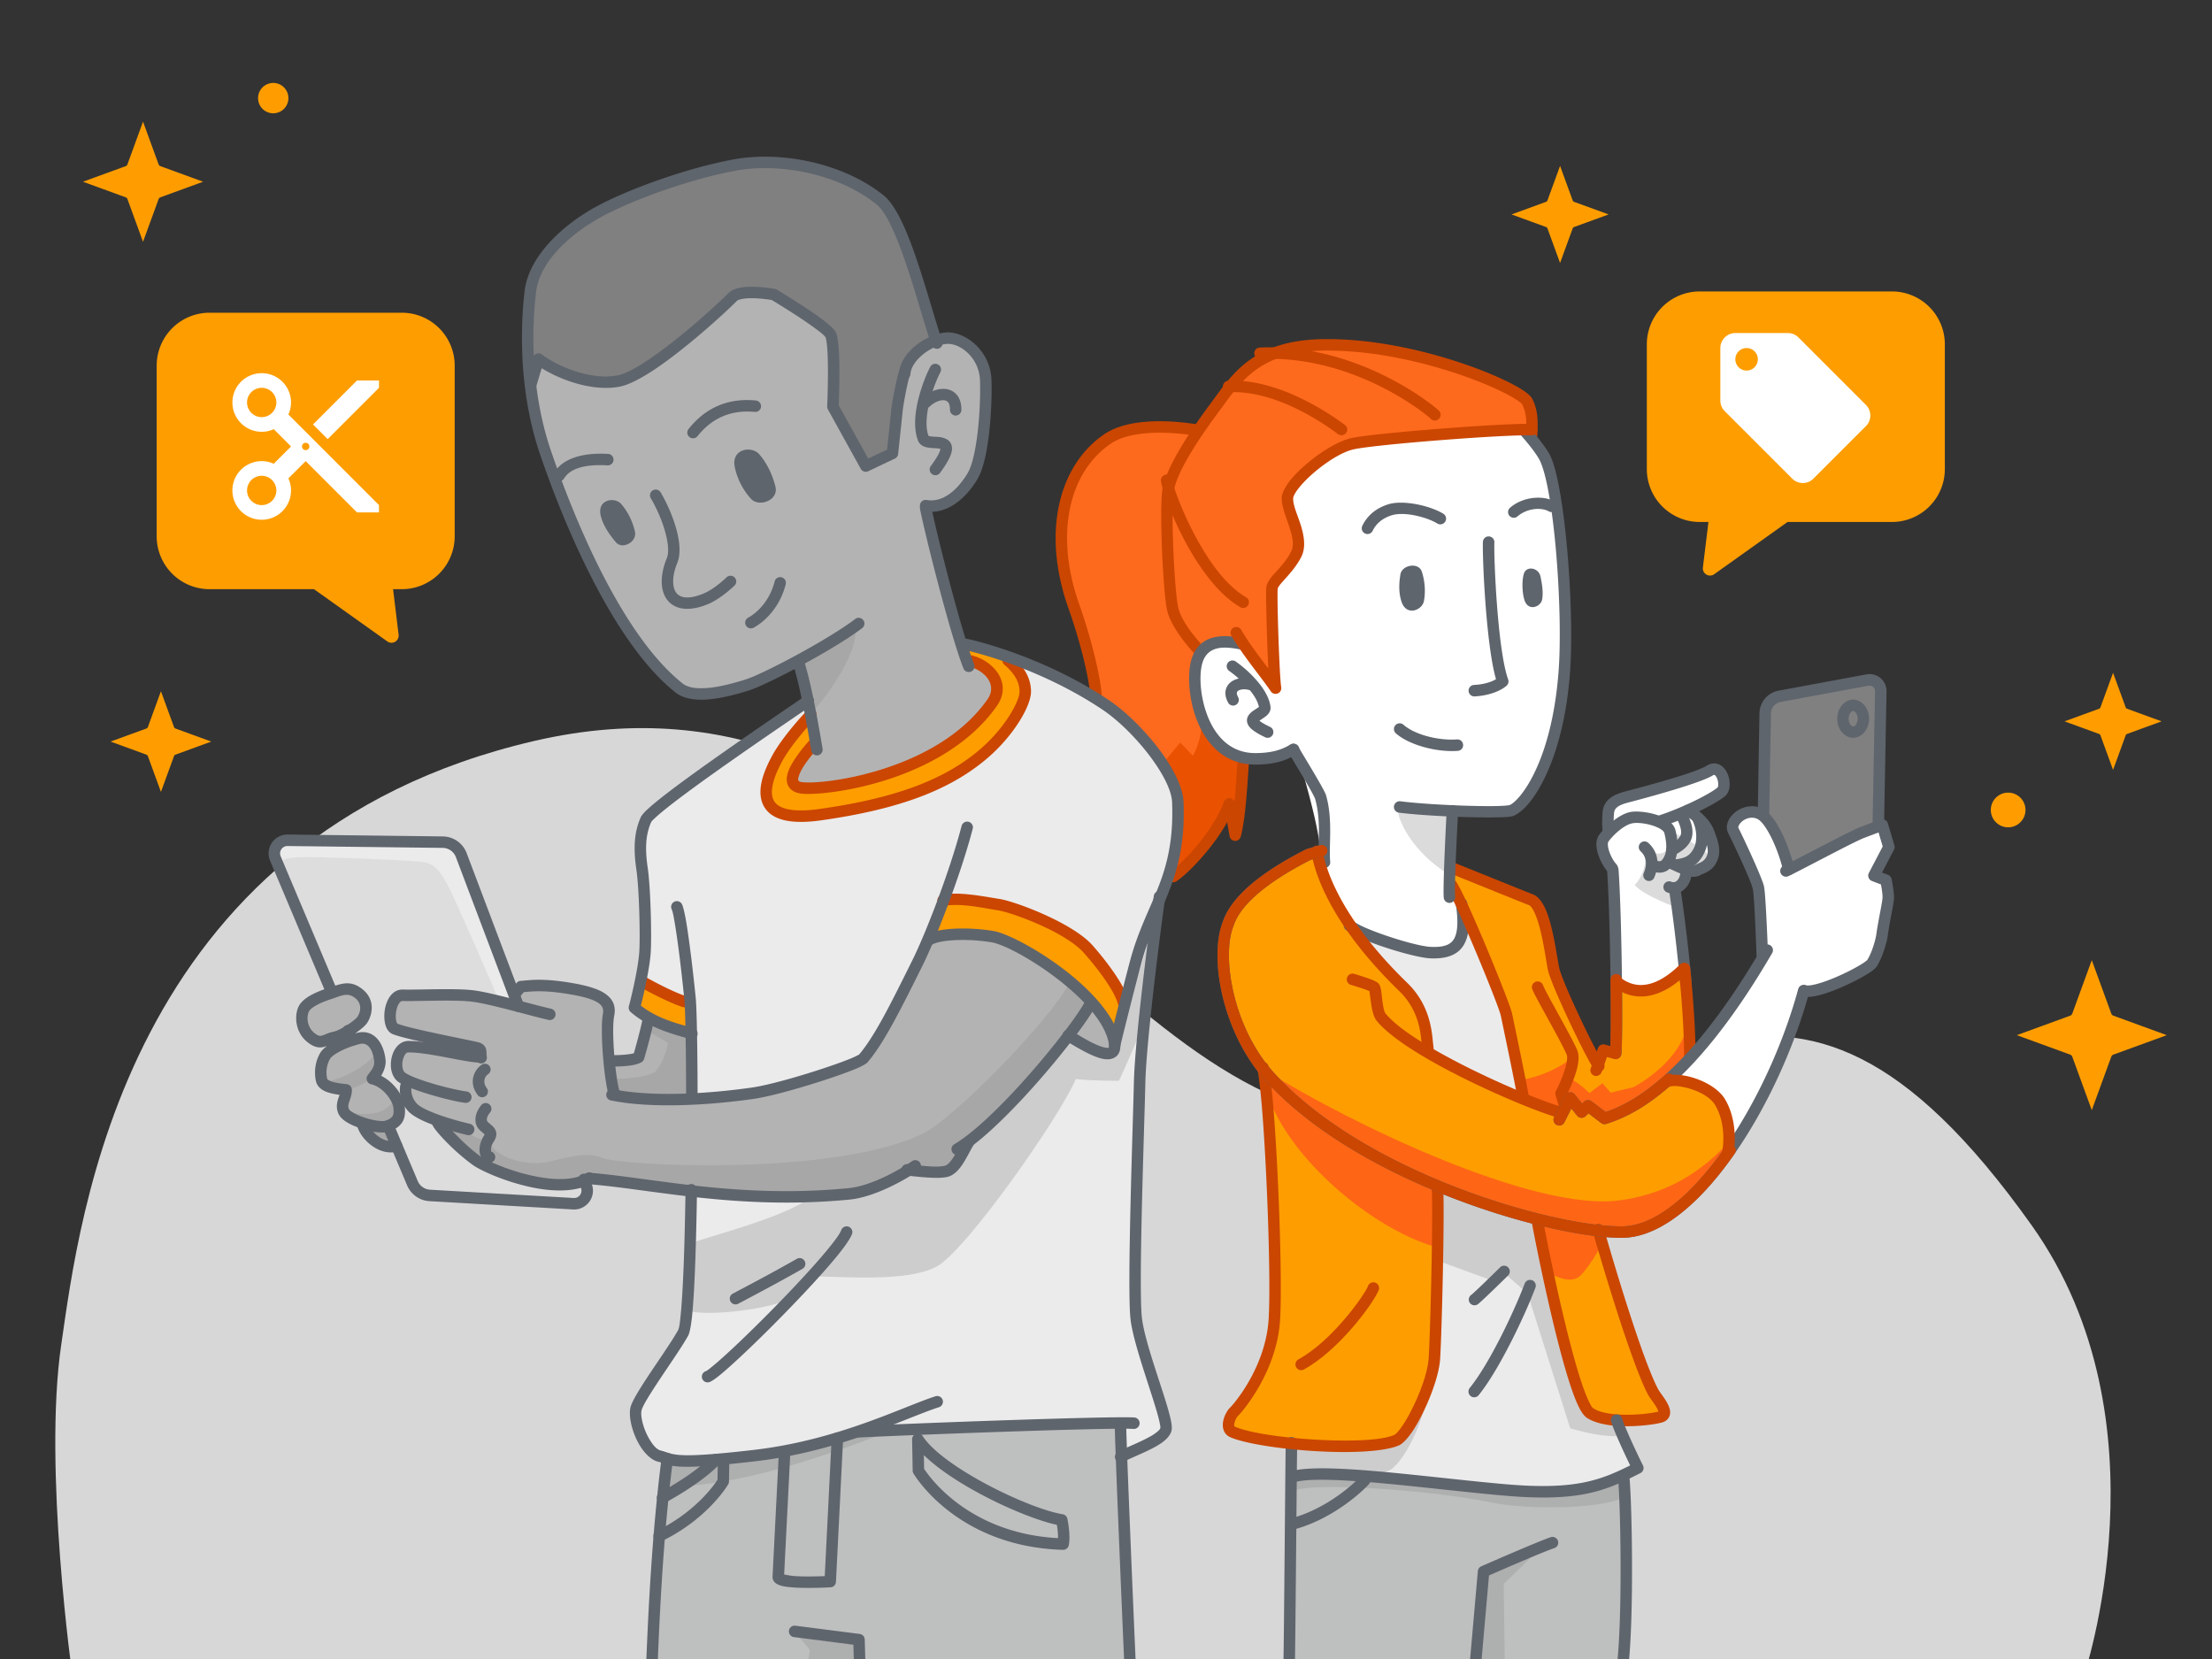 <svg xmlns="http://www.w3.org/2000/svg" width="240" height="180" fill="none"><rect width="100%" height="100%" fill="#333333" stroke="none"/><g clip-path="url(#a)"><path fill="#EBEBEC" fill-opacity=".89" fill-rule="evenodd" d="M6.642 145.909c1.976-13.456 6.693-55.143 51.292-65.509 44.598-10.366 61.254 40.193 91.52 41.243 30.266 1.049 43.257-27.738 71.004 11.336 15.096 21.259 5.586 49.021 5.586 49.021H7.88s-3.213-22.636-1.238-36.091z" clip-rule="evenodd"/><path fill="#FF9D00" fill-rule="evenodd" d="m15.518 13.2 1.692 4.638a.311.311 0 0 0 .187.187l4.64 1.692-4.64 1.693a.317.317 0 0 0-.186.187l-1.693 4.638-1.692-4.638a.32.32 0 0 0-.186-.187L9 19.717l4.64-1.692a.304.304 0 0 0 .186-.187l1.692-4.638zM17.462 75l1.418 3.887a.26.26 0 0 0 .156.156l3.888 1.418-3.888 1.419a.268.268 0 0 0-.156.156l-1.418 3.887-1.418-3.887a.268.268 0 0 0-.156-.156L12 80.46l3.888-1.418a.256.256 0 0 0 .156-.156L17.462 75zM29.646 9a1.646 1.646 0 1 1 .001 3.292 1.646 1.646 0 0 1 0-3.292zm197.311 95.178 2.113 5.789a.354.354 0 0 0 .091.143c.04.042.088.073.14.091l5.792 2.113-5.792 2.111a.391.391 0 0 0-.231.234l-2.113 5.792-2.114-5.792a.367.367 0 0 0-.091-.143.43.43 0 0 0-.139-.091l-5.792-2.111 5.792-2.113a.35.35 0 0 0 .139-.091.334.334 0 0 0 .091-.143l2.114-5.789zM229.266 73l1.368 3.747a.226.226 0 0 0 .059.092.227.227 0 0 0 .091.06l3.748 1.367-3.748 1.366a.255.255 0 0 0-.15.151l-1.368 3.75-1.368-3.75a.242.242 0 0 0-.059-.092.272.272 0 0 0-.09-.059L224 78.266l3.749-1.368a.223.223 0 0 0 .09-.059.216.216 0 0 0 .059-.092L229.266 73zm-60-55 1.368 3.747a.226.226 0 0 0 .059.092.227.227 0 0 0 .091.06l3.748 1.367-3.748 1.366a.255.255 0 0 0-.15.151l-1.368 3.75-1.368-3.75a.242.242 0 0 0-.059-.092.272.272 0 0 0-.09-.059L164 23.266l3.749-1.368a.223.223 0 0 0 .09-.059.216.216 0 0 0 .059-.092L169.266 18zm48.616 68a1.881 1.881 0 1 1 0 3.762 1.881 1.881 0 0 1 0-3.762z" clip-rule="evenodd"/><path fill="#EBEBEC" fill-rule="evenodd" d="M31.017 91.19c.685-.004 16.85.12 17.375.262.524.143 1.343.551 1.61 1.29.269.739 12.85 34.181 13.28 35.217.428 1.037.652 2.72-.433 2.776-1.084.057-15.91-.585-16.99-1.175-1.078-.59-3.32-5.896-3.72-7.237-.398-1.34-11.733-28.15-12.212-29.372-.48-1.22.308-1.755 1.09-1.76z" clip-rule="evenodd"/><path fill="#FE9D00" fill-rule="evenodd" d="M87.981 77.665c.372.133.69 2.983.69 2.983-1.319 1.22-3.378 3.865-2.091 4.528 1.286.662 9.462-.263 13.433-2.641 3.97-2.378 7.971-5.654 8.085-7.665.115-2.01-2.04-3.074-3.06-3.355-.334-.243-.653-1.71-.653-1.71 2.449.58 4.331 1.257 5.132 1.715 1.291 1.62 1.944 1.934 1.678 3.63-.267 1.697-4.109 8.455-12.044 10.777-7.935 2.322-14.157 3.9-15.758.98-1.601-2.921 3.12-7.671 4.588-9.242z" clip-rule="evenodd"/><path fill="#fff" fill-rule="evenodd" d="M180.877 117.395c2.032-2.06 9.462-11.764 10.305-13.976-.176-2.501 0-6.03-.305-7.222-.305-1.191-3.07-5.604-2.75-6.738.319-1.135 1.472-1.602 2.816-.81 1.344.79 2.512 3.5 3.269 5.444 2.084-.801 9.806-4.561 9.806-4.561l.852 2.115-1.239 3.09.739 1.048s.386 1.734.128 3.145c-.257 1.411-.554 4.735-1.646 5.803-1.091 1.067-5.759 2.743-7.255 2.858-.91 3.957-5.379 13.724-7.991 17.398-.185-5.31-1.403-7.592-6.729-7.594zm-5.57-11.24c2.574 2.387 4.854 1.231 7.628-1.166-.267-1.844-1.201-8.777-1.201-8.777l1.372-1.677c1.401.324 2.583-.873 2.85-1.673.267-.801-.167-4.19-2.741-4.762 1.65-.791 3.547-1.64 3.775-2.173.229-.534.343-2.998-1.429-2.335-1.773.662-8.137 2.663-10.072 3.34-1.439.981-1.067 3.25-1.067 3.25-.687 1.067-.296 2.391.457 3.668.219 1.735.323 9.779.428 12.305z" clip-rule="evenodd"/><path fill="#EBEBEC" fill-rule="evenodd" d="M146.436 100.327c4.603 2.377 8.587 3.24 10.245 2.749 1.659-.491 2.164-2.187 2.202-3.96 1.497 3.094 3.93 9.116 4.364 10.545.433 1.43 2.007 8.227 2.197 9.295-3.184-1.464-10.573-5.148-10.573-5.148.038-2.736-1.215-5.286-2.444-6.63-1.23-1.344-5.525-5.298-5.991-6.851zm9.539 28.542c2.729 1.076 9.458 3.02 10.506 3.478.92 3.126 5.052 19.89 5.853 20.881.801.992 3.221 1.03 3.221 1.03l2.079 4.739c-2.573 2.521-8.604 3.34-13.399 2.812-4.794-.53-17.487-2.612-24.331-1.441.263-.868.182-3.766.182-3.766s9.907.406 11.28-.432c1.372-.839 3.922-5.921 4.165-7.818.243-1.896.73-17.348.444-19.483z" clip-rule="evenodd"/><path fill="#BEBFBF" fill-rule="evenodd" d="M72.539 158.268c-.72 3.96-2.184 21.109-1.717 23.835h51.868l-1.056-27.711c-6.888.463-26.652.677-28.053.677-6.434 1.854-15.417 4.259-21.042 3.199z" clip-rule="evenodd"/><path fill="#EBEBEC" fill-rule="evenodd" d="M70.185 88.453c1.468-1.944 17.447-12.26 17.447-12.26l.243 1.668s-5.304 4.584-4.651 8.949c.652 4.365 11.401.931 14.861-.351 3.46-1.282 10.713-4.637 12.162-8.887 1.448-4.251 1.239-3.927-1.472-6.433 4.188 1.489 10.337 4.127 13.583 7.487 3.244 3.36 5.495 6.586 5.457 8.616-.039 2.03-1.459 8.382-2.078 10.088-2.008 11.512-3.31 41.969-2.57 45.602.739 3.633 3.332 10.885 3.446 11.982-.61 1.134-4.9 3.083-4.9 3.083l-.076-3.527-27.879.711c-5.283 2.366-18.817 4.12-21.743 3.123-2.927-.995-3.109-3.879-2.994-5.223.114-1.344 4.884-7.441 5.241-8.994.358-1.554.906-14.773.906-14.773s12.987 1.123 17.238.169c4.252-.953 6.393-2.53 6.393-2.53s3.059.691 3.936.043c.877-.649 1.986-2.463 1.986-2.463s9.78-7.634 13.669-15.631c-1.475-1.621-8.27-9.937-17.869-6.923-3.54 7.762-5.9 12.172-6.995 13.029-1.097.858-9.407 3.734-18.474 4.033-.15-3.431.007-6.977.007-6.977-3.298-.382-5.152-1.321-6.196-2.855.505-2.659 1.254-5.702 1.178-7.723-.076-2.02-.92-10.812.144-13.033z" clip-rule="evenodd"/><path fill="#fff" fill-rule="evenodd" d="M134.678 69.83c1.683 1.887 2.831 3.378 3.532 4.283.009-4.92-.126-8.966-.05-10.672.677-1.096 2.415-2.785 2.682-4.005.266-1.22-1.178-4.766-1.102-5.69.077-.925 4.138-4.831 6.98-5.48 2.842-.648 12.753-2.05 18.461-1.811 1.291 1.172 2.144 2.626 2.487 3.427.343.8 2.748 12.667 2.09 23.763-.494 8.328-4.134 12.985-5.74 14.062-1.606 1.077-6.444.353-6.444.353-.115 1.306-.195 7.894-.195 7.894s3.361 4.625-.032 6.95c-3.393 2.326-9.74-1.753-10.474-2.268-.877-1.916-3.522-6.293-3.636-7.55.16-1.425-.693-4.967-1.454-7.745a118.043 118.043 0 0 0-1.096-3.75c-2.517 1.115-6.071 2.243-8.716-1.303-2.645-3.545-3.127-7.593-1.516-9.757 1.611-2.163 3.396-.87 4.223-.702z" clip-rule="evenodd"/><path fill="#FE9D00" fill-rule="evenodd" d="M134.077 98.585c-1.791 2.492-2.257 8.189 2.866 17.731.527 5.06 1.545 24.413 1.159 27.034-.386 2.621-.953 6.418-4.424 10.095-.848.871-.267 1.604 1.106 2.176 1.372.572 10.312 1.872 16.77.642 1.815-2.46 3.753-6.453 4.021-8.359.266-1.906.368-19.358.368-19.358 6.981 2.861 15.727 5.923 21.542 4.941 5.814-.981 10.286-9.047 10.286-9.047-.115-2.688-.056-7.113-7.14-7.395-1.966 2.001-6.57 4.117-6.57 4.117l-1.296-1.144-1.048.448-1.283-1.32-.828 1.677c-6.251-1.515-11.621-5.089-14.748-7.015-.525-2.512-.82-4.328-1.931-5.857-1.11-1.53-8.764-8.424-9.785-15.385-4.93 1.738-7.747 4.185-9.065 6.019z" clip-rule="evenodd"/><path fill="#FE9D00" fill-rule="evenodd" d="M157.602 94.068s7.693 3.253 8.675 3.901c.981.649 1.963 6.222 2.23 7.299.266 1.077 4.772 10.152 4.772 10.152l.711-1.453 1.286.319.115-7.901c3.189 3.685 6.732-.335 7.585-1.513-.024 3.433.488 8.767.411 9.835-1.381 1.854-5.44 5.659-9.302 6.484-.828-.392-1.743-1.155-1.743-1.155l-.609.496-1.23-1.13-.762 1.372s3.192 10.937 3.687 12.948c.496 2.011 4.938 14.977 5.786 16.535.848 1.559 1.902 2.811 1.135 3.236-.768.424-6.412 1.4-7.842-.172-1.391-2.611-4.966-15.189-5.79-20.976-.825-5.786-1.944-14.359-1.944-16.008 0-1.649-.759-5.335-1.693-7.804-.934-2.468-4.245-9.44-5.689-12.36-.114-.844.211-2.105.211-2.105z" clip-rule="evenodd"/><path fill="#BEBFBF" fill-rule="evenodd" d="M140.116 160.366c-.109 6.663-.364 21.334-.364 21.334l36.062.54c1.155-6.645.96-18.371.446-22.097-4.557 1.988-8.549 2.104-14.82 1.416-8.298-.912-14.92-2.205-21.324-1.193z" clip-rule="evenodd"/><path fill="gray" fill-rule="evenodd" d="M191.217 88.422c.123-2.016.056-9.67.356-10.761.301-1.092 1.288-2.246 2.279-2.36.992-.114 7.17-1.09 8.267-1.356 1.095-.267 2.148.343 2.072 1.563-.076 1.22-.242 14.004-.242 14.004l-9.73 4.602s-1.887-4.182-3.002-5.692z" clip-rule="evenodd"/><path fill="#FE9D00" fill-rule="evenodd" d="m34.068 63.926 7.959 5.67a.778.778 0 0 0 1.222-.726l-.601-4.944h.949a5.74 5.74 0 0 0 5.737-5.736V39.667a5.74 5.74 0 0 0-5.737-5.737h-20.86A5.74 5.74 0 0 0 17 39.667V58.19a5.74 5.74 0 0 0 5.736 5.736h11.332z" clip-rule="evenodd"/><path fill="#fff" d="M31.29 44.972a3.1 3.1 0 0 0 .286-1.304 3.18 3.18 0 1 0-3.181 3.181 3.1 3.1 0 0 0 1.304-.286l1.877 1.877-1.877 1.877a3.1 3.1 0 0 0-1.304-.286 3.18 3.18 0 1 0 0 6.362 3.18 3.18 0 0 0 3.181-3.181 3.1 3.1 0 0 0-.286-1.304l1.877-1.877 5.567 5.567h2.386v-.795l-9.83-9.83zm-2.895.287a1.59 1.59 0 1 1-.001-3.18 1.59 1.59 0 0 1 0 3.18zm0 9.544a1.59 1.59 0 1 1-.001-3.18 1.59 1.59 0 0 1 0 3.18zm4.772-5.965a.394.394 0 0 1-.398-.398c0-.223.175-.398.398-.398.222 0 .398.175.398.398a.394.394 0 0 1-.398.398zm5.567-7.556-4.772 4.772 1.59 1.59 5.568-5.567v-.795h-2.386z"/><path fill="#FE9D00" fill-rule="evenodd" d="m193.945 56.634-7.959 5.67a.777.777 0 0 1-1.223-.727l.602-4.943h-.95a5.739 5.739 0 0 1-5.736-5.737v-13.54a5.739 5.739 0 0 1 5.736-5.736h20.861a5.74 5.74 0 0 1 5.737 5.737v13.54a5.74 5.74 0 0 1-5.737 5.736h-11.331z" clip-rule="evenodd"/><path fill="#fff" d="m202.45 43.93-7.323-7.323a1.618 1.618 0 0 0-1.148-.472h-5.695c-.896 0-1.628.733-1.628 1.628v5.695c0 .448.179.855.48 1.156l7.324 7.323c.292.293.699.472 1.147.472.447 0 .854-.179 1.147-.48l5.696-5.696c.301-.293.48-.7.48-1.147 0-.448-.187-.863-.48-1.156zm-12.946-3.726a1.22 1.22 0 0 1-1.22-1.22 1.22 1.22 0 1 1 1.22 1.22z"/><path fill="#FE9D00" fill-rule="evenodd" d="M102.409 97.582c3.337-.5 10.57 1.447 13.812 3.806 3.242 2.36 5.135 5.825 5.874 7.53-.19.878-1.148 3.832-1.148 3.832-1.959-3.984-8.218-9.551-12.426-10.8-4.208-1.25-7.159-.406-7.874-.125.672-1.277 1.762-4.243 1.762-4.243zm-32.854 8.612s4.606 2.353 5.396 2.439c-.007.925.179 3.51.179 3.51s-4.8-1.145-6.232-2.705c.365-.621.652-2.612.657-3.244z" clip-rule="evenodd"/><path fill="#B3B3B3" fill-rule="evenodd" d="M118.394 108.921c1.103 1.174 2.623 4.378 2.143 5.13-.48.753-3.526-1.174-4.329-1.752.264-.919 1.644-2.554 2.186-3.378z" clip-rule="evenodd"/><path fill="gray" fill-rule="evenodd" d="m58.375 39.088-.883 1.62c-.317-2.684-.318-9.61.71-11.411 1.03-1.802 4.995-6.47 13.114-8.93 8.117-2.46 11.52-3.363 17.123-1.964 5.602 1.398 7.522 3.581 8.149 4.656.626 1.075 4.904 13.973 4.904 13.973-1.834.591-3.3 1.741-3.368 2.759-.067 1.018-1.241 8.19-1.337 9.25-.915 1.033-2.638 1.435-2.638 1.435l-3.801-6.24s.556-6.947-.138-7.795c-.694-.847-5.63-4.25-6.399-4.364-.769-.114-3.302-.694-4.042-.124-.74.57-8.05 8.4-13.07 9.234-5.02.832-7.231-1.3-8.324-2.099z" clip-rule="evenodd"/><path fill="#B3B3B3" fill-rule="evenodd" d="M57.584 42.189c.324-1.588.444-2.574.872-2.972 1.961 1.36 7.085 3.187 8.95 2.108 1.865-1.078 8.79-5.63 12.069-8.968 1.747-.573 3.905-.563 4.36-.335.456.228 6.158 3.813 6.521 4.418.363.605-.358 6.98.126 7.831.484.85 3.218 6.456 3.702 6.314.484-.143 2.684-1.368 2.684-1.368S98 40.931 98.391 39.85c.391-1.082 2.915-2.73 3.927-3.032 1.01-.303 3.926 1.04 4.438 3.233.513 2.193-.053 9.312-.807 10.633-.755 1.32-2.461 4.406-5.473 4.25.561 2.464 4.463 16.852 4.463 16.852 1.104.544 3.233 1.27 3.044 3.015-.189 1.745-6.178 8.513-14.638 9.995-8.46 1.482-8.516.428-4.978-4.096-.34-2.128-1.517-7.45-1.7-8.83-4.087 1.78-8.017 4.028-11.972 3.172-3.954-.855-10.288-13.192-12-16.81-1.712-3.617-4.908-14.003-5.111-16.042zM43.23 108.097c1.035-.571 8.07-.14 8.07-.14l5.137 1.145-.636-1.067.737-.97s8.256-.034 9.023 1.684c.766 1.718-.18 7.075 1.096 9.812 5.697 1.015 16.092 1.077 26.88-3.528 2.341-3.643 6.503-11.767 7.066-12.951 1.388-.69 6.01-.956 7.854-.204 1.844.752 8.266 4.577 9.892 6.693-3.055 5.197-11.134 13.759-13.575 15.423-1.013 1.858-.906 3.75-6.013 2.919-4.482 3.101-6.664 2.902-9.54 2.902-2.876 0-21.634-1.067-25.254-1.979-1.208.932-2.84.801-4.091.67-1.252-.131-9.056-.781-12.346-6.755-.909-.626-4.122-1.482-3.108-4.267-.587-.286-1.46-1.568-1.097-2.606.364-1.038-.252-2.217 6.504-.737-2.653-1.007-6.585-2.118-7.09-2.778-.504-.66-.204-2.883.49-3.266zm-10.012 1.452c.355-.701 3.186-2.256 4.342-2.167 1.156.089 3.001 2.145 1.577 3.583-1.423 1.439-3.192 2.31-4.515 1.899-1.324-.411-1.928-2.281-1.404-3.315zm1.904 5.137c.376-.775 3.339-2.374 4.554-1.919 1.215.456 1.654 2.271 1.46 2.825-.194.554-.623 1.507-.623 1.507s1.335.218 1.987 1.567c.653 1.349.834 2.678.22 3.234-.613.558.18 2.571.18 2.571s-2.897.115-3.58-2.369c-.953-.475-2.555-1.322-2.296-2.454.26-1.131.631-1.447-.435-1.626-1.501-.637-1.876-.929-1.467-3.336z" clip-rule="evenodd"/><path fill="#B3B3B3" fill-rule="evenodd" d="M70.263 110.238c.9.736 4.682 1.999 4.682 1.999l.087 6.891-8.31-.244-.62-3.557s2.613-.066 2.997-.644c.384-.577 1.093-3.575 1.164-4.445z" clip-rule="evenodd"/><path fill="#FE6A1D" fill-rule="evenodd" d="m164.863 46.392 1.136.98s.476-2.606-.33-3.725c-.806-1.12-13.613-7.01-24.587-6.136-5.213.416-6.385 3.457-7.422 4.315-1.036.858-2.622 3.762-3.706 4.91-3.9-.993-6.759-.845-10.043 1.172-3.285 2.018-5.084 7.002-4.937 11.038.147 4.036 3.917 13.65 3.885 16.715 3.301 2.125 8.55 8.347 8.733 9.967.182 1.62-.285 8.14-.809 9.65 2.133-1.347 5.895-6.067 6.633-7.68.441.875.548 2.137.548 2.137l.925-7.558c-3.472-1.085-5.253-5.199-5.253-8.107 0-2.909.548-5.106 5.173-4.169 1.093 1.104 3.373 4.37 3.373 4.37-.167-2.83-.206-10.802-.206-10.802s2.788-2.342 2.927-3.906c.139-1.565-1.393-4.954-1.159-6.067.234-1.111 4.592-4.721 6.896-5.332 2.304-.612 18.223-1.772 18.223-1.772z" clip-rule="evenodd"/><g fill-rule="evenodd" clip-rule="evenodd" opacity=".31"><path fill="#8A8A8A" d="M74.659 142.212c1.984.602 7.734-.038 10.343-1.015 1.478-.834 3.217-2.716 3.217-2.716 3.49.035 10.253.636 13.41-1.062 3.158-1.697 13.303-16.137 15.101-20.348 1.817.224 4.676.188 4.676.188s3.208-6.863 3.208-8.304c0-1.441 1.008-10.077 1.008-10.077s-3.839 12.188-4.523 14.976c-1.734.983-4.081.039-5.135-1.396-2.002 2.139-9.924 10.879-11.068 11.832-.715 1.906-2.076 3.146-6.103 2.616-3.074 2.377-3.79 2.436-6.386 2.698-2.597.263-4.753.471-4.753.471-2.342 1.877-10.42 4.02-12.362 4.693-.34 3.688-.736 6.291-.633 7.444zm-2.433 16.153c.12.715-.171 2.809-.171 2.809s6.372 1.144 23.528-5.536c-.474-.358-1.796-.596-1.796-.596-5.982 2.276-15.405 3.696-21.56 3.323z"/><path fill="#8A8A8A" d="M116.001 106.693c-2.168 4.11-12.393 14.548-15.769 16.247-9.437 4.748-32.936 3.564-34.89 2.689-1.954-.876-5.014.369-6.362.518-2.919.321-5.61-1.019-6.04-2.448-1.65.012-2.44-1.377-4.477-1.8 2.75 6.824 11.735 7.204 15.2 6.219 2.275.006 7.16.972 11.068 1.181 3.909.208 16.349.801 18.41.05 2.06-.75 5.54-2.287 5.54-2.287 1.739.501 4.652.953 6.183-2.633 3.437-2.484 12.61-13.4 13.711-15.306-.684-.858-2.574-2.43-2.574-2.43z"/><path fill="#8A8A8A" d="M66.658 117.061c1.974-.05 3.63-.241 4.46-.799.755-.889 1.124-1.972 1.37-3.115l-2.025-1.18-.096-1.56s3.305 1.687 4.496 1.83c.554 2.025.28 6.841.28 6.841l-8.064-.101-.42-1.916zM86.56 71.849s5.038-2.895 6.181-3.896c.763 2.705-3.942 8.87-4.628 9.157-.43-1.142-1.554-5.261-1.554-5.261zm-51.673 45.463c.762.476 1.632 1.179 2.907.893 1.275-.286 3.688-1.632 3.545-2.585-.143-.954-.286-1.668-.286-1.668-1.448 2.097-4.76 3.53-6.166 3.36zm2.784 3.308s4.042 1.15 5.08-1.446c1.132 2.646-.756 2.108-.785 3.049-.022.697.976 1.777.976 1.777-.593.931-2.805.099-3.486-1.929-1.056-.171-1.613-.467-1.785-1.451zm119.898-32.51-.394 6.758s-3.888-2.22-5.32-6.082c-.665-1.793 1.206-1.374 2.588-1.135 1.382.238 3.126.46 3.126.46zm-1.594 48.668 6.144 2.241 1.127-.856 2.498 2.18 4.624 14.629c2.599.759 4.48.98 5.807.786l-.524-1.535c-1.943-.451-3.25-1.155-3.922-2.114-3.051-8.577-4.002-14.239-4.902-19.832l-10.62-3.443-.232 7.944zm-15.86 19.978s-.053 2.859.28 3.895c3.289.405 9.495-.365 10.675-1.324 1.181-.96 3.247-4.218 4.171-9.472-1.766 3.606-2.63 5.983-3.714 6.459-1.084.477-10 1.154-11.412.442z"/><path fill="#8A8A8A" d="M176.299 160.078c.262 1.496.024 2.258.024 2.258-1.704 1.311-10.226 1.619-14.873.618-4.646-1.001-17.119-2.186-20.884-1.305-.442-.214-.394-1.263-.394-1.263s6.622-.953 11.559-.13c4.937.823 16.108 3.232 24.568-.178zm-15.273 10.499 6.284-2.8-4.158 4.087.131 9.627-3.433.316 1.176-11.23zm-74.676 6.634 1.52 1.781-.346 2.478 5.85.238-.095-3.527-6.929-.97zm94.919-87.019s4.015 1.823 4.396 3.015c.382 1.191-1.62 1.75-2.62 1.322.143.739-1.192 1.93-1.192 1.93l.286 2.097s-3.777-1.34-4.778-2.532c.572-.524 1.495-2.24 1.019-3.8 1.191.423 3.044 1.168 2.889-2.032z"/><path fill="#BEBFBF" d="M30.674 94.633c-.418-1.369-.101-1.521 1.788-1.623 1.889-.101 11.496.32 13.105.472 1.61.152 2.136.989 2.948 2.434.811 1.445 5.557 12.459 5.557 12.459s-1.54-.342-3.314-.393c-1.774-.05-6.206-.811-7.422-.05-1.166 1.166-1.348 2.632-.395 3.395 1.067.686 5.603 2.026 5.603 2.026l-4.425.3s-2.135 1.954.02 3.397c-.277.835-.386 3.404 3.627 4.814.973 1.549 6.644 8.487 15.53 6.309.363 1.718.186 2.352-1.41 2.39-1.596.038-15.617-.427-16.446-1.323-.829-.896-3.036-5.878-3.498-7.088 1.158-.153 2.159-1.067 1.353-2.297-.805-1.229-1.716-2.139-2.745-2.597.458-.762.972-2.049.972-2.049s-.334-3.165-3.612-2.412c-.22-.557 1.006-1.391 1.425-2.306.42-.915.357-1.968-.558-2.54-.915-.572-1.592-.824-2.83-.377-1.368-2.106-4.309-11.065-5.273-12.94z"/></g><path fill="#FE6515" fill-rule="evenodd" d="M137.28 116.331c2.492 2.266 11.791 10.566 18.488 12.323.357 1.395.005 6.637.005 6.637-6.69-1.891-15.704-9.324-18.171-16.367-.209-.704.054.707-.322-2.593zm30.714 21.797c1.966.929 2.883.911 3.598.149.715-.763 1.882-2.514 2.359-3.705-.22-.084-.268-.894-.268-.894l-6.835-1.276s.789 4.481 1.146 5.726zm-2.439-19.02-.274-1.978s2.979-.447 5.535-2.538a21.194 21.194 0 0 0-.327 2.472c1.382.875 1.954 1.543 1.954 1.543l1.418-1.078.893 1.024 2.466-.59s5.192-2.636 5.925-7.057c.346 2.22.489 3.697.489 3.697-2.025 2.776-8.522 6.439-9.332 6.487-.858-.286-1.43-1.144-1.43-1.144l-.953.572-1.304-1.453-.817 1.233-4.243-1.19z" clip-rule="evenodd"/><path fill="#FE6515" fill-rule="evenodd" d="M137.409 116.215c9.158 5.713 29.022 15.28 38.33 14.023 9.307-1.257 13.318-8.085 15.521-11.2-3.371 7.741-10.361 13.538-13.245 14.283-2.883.745-25.283-.946-40.606-17.106z" clip-rule="evenodd"/><path fill="#EA5101" fill-rule="evenodd" d="m126.222 82.756 1.835-2.192 1.358 1.423s.965-1.364 1.036-4.217c1.486 2.659 3.243 4.177 4.53 4.654.018 1.947-.744 7.12-.744 7.12l-.809-1.656s-3.647 6.333-6.53 7.602c.614-4.23 1.192-7.867.793-9.225-.399-1.358-1.469-3.51-1.469-3.51z" clip-rule="evenodd"/><path fill="#CB4601" fill-rule="evenodd" d="M166.801 47.227c.026-1.136.184-2.52-.554-3.953-.089-.171-.282-.399-.601-.645-.54-.418-1.509-.97-2.805-1.565-4.186-1.921-11.863-4.343-19.157-4.272-7.821.077-10.041 3.899-12.415 7.09-2.345 3.154-4.755 6.918-5.145 9.183-.361 2.099.075 11.42.519 13.212.462 1.868 2.467 4.163 3.141 4.823a.622.622 0 0 0 .871-.89c-.594-.582-2.395-2.585-2.803-4.232-.426-1.723-.848-10.683-.5-12.701.369-2.142 2.699-5.67 4.917-8.651 2.189-2.944 4.212-6.517 11.427-6.588 7.092-.07 14.556 2.29 18.626 4.158 1.021.47 1.824.904 2.345 1.261.242.166.418.282.472.388.626 1.213.439 2.392.417 3.353a.623.623 0 0 0 1.245.029zm-32.852 39.75a.623.623 0 0 0-1.163.033c-1.069 3.049-4.415 6.65-5.838 7.571a.622.622 0 1 0 .676 1.046c1.271-.822 3.962-3.614 5.519-6.42.114.62.215 1.215.259 1.5a.623.623 0 0 0 1.218.065c.594-2.238.761-6.551.918-8.338a.623.623 0 1 0-1.24-.11c-.09 1.013-.177 2.858-.349 4.653z" clip-rule="evenodd"/><path fill="#CB4601" fill-rule="evenodd" d="M130.01 46.066c-1.31-.227-3.657-.5-5.917-.285-1.573.149-3.102.54-4.247 1.31-4.894 3.294-6.876 10.537-3.928 18.884 1.536 4.348 2.348 8.286 2.363 9.518a.623.623 0 0 0 1.246-.015c-.015-1.283-.835-5.39-2.434-9.918-2.717-7.692-1.061-14.4 3.448-17.435.988-.664 2.314-.975 3.67-1.104 2.134-.203 4.35.059 5.587.273a.624.624 0 0 0 .212-1.228z" clip-rule="evenodd"/><path fill="#5F656D" fill-rule="evenodd" d="M139.502 156.523c-.047 1.728-.18 21.142-.261 24.383a.623.623 0 0 0 1.246.031c.08-3.241.213-22.651.261-24.379a.623.623 0 0 0-1.246-.035zm6.499-55.65c.555.459 1.857 1.057 3.349 1.596 2.177.787 4.755 1.466 5.847 1.511 1.401.057 2.408-.211 3.082-.803.53-.466.877-1.139 1.018-2.078.121-.813.087-1.848-.1-3.138a.622.622 0 1 0-1.233.18c.165 1.14.208 2.055.1 2.774-.088.592-.273 1.032-.607 1.326-.479.42-1.213.534-2.21.494-1.023-.042-3.433-.701-5.474-1.438-1.32-.477-2.487-.977-2.978-1.383a.623.623 0 0 0-.794.959z" clip-rule="evenodd"/><path fill="#CB4601" fill-rule="evenodd" d="M102.444 98.312c1.65-.383 4.336.228 5.833.458 1.496.23 7.311 2.341 9.33 4.628 2.011 2.278 3.405 4.402 3.673 5.509a.622.622 0 1 0 1.211-.292c-.292-1.208-1.758-3.558-3.95-6.041-2.183-2.474-8.456-4.786-10.074-5.035-1.617-.249-4.523-.855-6.305-.44a.623.623 0 0 0 .282 1.213zm-33.158 8.683c1.186.696 3.659 1.941 4.794 2.269a.62.62 0 0 0 .344-1.192c-1.07-.308-3.394-1.491-4.511-2.146a.62.62 0 0 0-.627 1.069zm18.272-29.888c-.919.934-2.806 3.12-3.72 4.78-.34.615-.968 1.808-1.218 3.02-.19.916-.157 1.84.268 2.591.364.643 1.012 1.184 2.111 1.468.948.244 2.271.297 4.086.041 8.69-1.226 13.927-3.365 17.723-6.475 2.241-1.836 3.801-4.024 4.538-5.625.352-.765.518-1.416.518-1.86 0-1.448-.713-2.699-2.104-3.892a.624.624 0 0 0-.811.946c1.065.913 1.669 1.838 1.669 2.946 0 .445-.27 1.15-.734 1.988-.77 1.387-2.089 3.078-3.866 4.533-3.661 3-8.726 5.023-17.107 6.205-1.6.226-2.766.201-3.6-.014-.684-.176-1.113-.475-1.339-.875-.282-.5-.258-1.117-.132-1.725.221-1.074.788-2.126 1.089-2.671.862-1.566 2.65-3.626 3.517-4.508a.623.623 0 0 0-.888-.873z" clip-rule="evenodd"/><path fill="#5F656D" fill-rule="evenodd" d="M92.806 67.145c-2.967 2.275-10.09 6.015-11.917 6.58-1.077.332-2.836.86-4.43.938-.934.046-1.81-.043-2.395-.507-6.766-5.37-11.949-18.409-14.277-25.22-2.319-6.785-2.052-13.666-1.625-17.242.413-3.453 3.943-6.462 7.15-8.195 3.537-1.912 9.775-4.118 14.547-4.985 4.678-.85 11.025.278 15.247 3.667.704.565 1.359 1.773 2 3.265 1.607 3.742 2.989 9.238 3.967 12a.623.623 0 0 0 1.174-.416c-.985-2.78-2.38-8.309-3.996-12.076-.742-1.726-1.55-3.09-2.365-3.745-4.5-3.612-11.263-4.828-16.25-3.921-4.893.89-11.289 3.154-14.917 5.115-3.542 1.914-7.338 5.33-7.794 9.143-.44 3.69-.71 10.791 1.684 17.793 2.383 6.975 7.752 20.293 14.68 25.793.793.63 1.964.838 3.231.776 1.704-.085 3.586-.637 4.737-.993 1.886-.583 9.244-4.433 12.307-6.78a.624.624 0 0 0-.758-.99z" clip-rule="evenodd"/><path fill="#5F656D" fill-rule="evenodd" d="M98.781 40.594c.05-.648.437-1.258.956-1.776.836-.835 2.03-1.436 2.989-1.503.593-.04 1.254.197 1.846.624a4.276 4.276 0 0 1 1.755 3.311c.059 1.642-.036 4.317-.382 6.62-.22 1.461-.529 2.771-.989 3.521-1.189 1.942-2.764 3.165-4.448 2.85a.624.624 0 0 0-.229 1.224c2.131.399 4.234-.967 5.74-3.423.396-.648.718-1.65.955-2.824.522-2.586.669-6.027.598-8.013-.114-3.184-2.867-5.275-4.933-5.133-1.209.084-2.729.812-3.783 1.865-.741.74-1.246 1.637-1.317 2.563a.623.623 0 0 0 1.242.094z" clip-rule="evenodd"/><path fill="#5F656D" fill-rule="evenodd" d="m58.2 41.865.574-1.913c2.065 1.28 5.553 2.566 8.474 1.997.995-.194 2.382-.927 3.887-1.94 3.345-2.255 7.335-5.88 8.802-7.347.112-.112.298-.165.509-.211a5.133 5.133 0 0 1 1.022-.095c.955-.008 1.947.142 2.27.196.505.304 2.823 1.712 4.435 2.876.687.497 1.25.917 1.397 1.178.043.079.066.215.095.388.063.379.103.89.129 1.465.102 2.326-.044 5.637-.044 5.637a.625.625 0 0 0 .078.33l3.566 6.44c.16.289.515.403.812.262l2.89-1.373a.623.623 0 0 0 .352-.497l.523-4.948c.03-.192.371-2.4.786-3.75a.623.623 0 1 0-1.192-.365c-.454 1.48-.828 3.942-.828 3.942l-.004.028-.487 4.615-2.045.971-3.199-5.777c.029-.722.127-3.52.036-5.57-.05-1.14-.191-2.067-.381-2.407-.189-.337-.867-.938-1.755-1.578-1.854-1.34-4.623-2.996-4.623-2.996a.627.627 0 0 0-.206-.078s-1.833-.334-3.264-.205c-.752.068-1.398.286-1.753.641-1.436 1.436-5.343 4.986-8.618 7.194-1.332.898-2.547 1.579-3.428 1.75-2.95.575-6.537-1.004-8.214-2.262a.624.624 0 0 0-.971.319l-.818 2.725a.624.624 0 0 0 1.193.358zm43.835 6.845a1.871 1.871 0 0 1-.096.332c-.159.371-.46.86-.941 1.514a.623.623 0 1 0 1.002.74c.737-1 1.096-1.69 1.224-2.16.14-.514.051-.868-.112-1.12-.237-.366-.734-.561-1.333-.61-.247-.02-.51-.024-.748-.05a2.203 2.203 0 0 1-.287-.061c-.291-.794-.253-1.799-.082-2.801.28-1.647.943-3.292 1.37-4.112a.623.623 0 0 0-1.105-.576c-.466.893-1.188 2.684-1.493 4.479-.216 1.267-.215 2.535.172 3.524.113.288.324.493.618.623.261.116.615.165.985.188.21.012.427.018.623.044.062.008.146.03.203.046zm34.556 27.997c-.115.079-.392.266-.56.375-.426.277-.705.63-.734.998-.02.257.05.565.368.899.259.272.755.614 1.624 1.023a.623.623 0 0 0 .532-1.126c-.467-.22-.804-.409-1.038-.576a1.483 1.483 0 0 1-.135-.11c.189-.122.527-.343.702-.481.368-.29.545-.642.499-1.023-.1-.817-.562-1.683-1.174-2.467a12.8 12.8 0 0 0-2.619-2.46.623.623 0 0 0-.699 1.031 11.426 11.426 0 0 1 2.336 2.196c.431.551.79 1.143.898 1.72z" clip-rule="evenodd"/><path fill="#5F656D" fill-rule="evenodd" d="M100.838 44.137c.373-.36.813-.606 1.229-.687.214-.041.419-.04.591.035.283.124.413.45.413.957a.62.62 0 1 0 1.239 0c0-1.163-.506-1.809-1.154-2.093-.88-.386-2.2-.049-3.18.897a.62.62 0 0 0 .862.891zm35.023 29.536c-1.051-.296-2.109-.014-2.583.594-.358.458-.485 1.122-.032 1.963a.62.62 0 0 0 1.092-.589c-.118-.218-.173-.394-.123-.539.049-.141.198-.211.363-.26.275-.08.614-.07.948.024a.62.62 0 1 0 .335-1.194zM70.61 54.06c.654 1.098 1.377 2.73 1.704 4.216.196.892.265 1.726.021 2.32-.503 1.232-.65 2.406-.458 3.322.149.708.495 1.277 1.02 1.654.794.57 2.072.72 3.861 0 1.442-.58 2.937-2.037 2.937-2.037a.623.623 0 0 0-.874-.889s-1.282 1.27-2.528 1.771c-1.239.498-2.12.537-2.67.142-.364-.261-.535-.707-.575-1.241-.048-.658.108-1.436.44-2.25.32-.784.302-1.883.043-3.06-.356-1.616-1.14-3.392-1.85-4.586a.623.623 0 0 0-1.071.637zm5.07-6.736c.77-.954 2.623-2.984 6.207-2.631a.623.623 0 1 0 .122-1.24c-4.213-.415-6.392 1.966-7.299 3.088a.623.623 0 0 0 .97.783zm-9.698 1.925c-3.037-.178-5.028.632-5.874 2.056a.624.624 0 0 0 1.072.636c.672-1.132 2.316-1.59 4.73-1.448a.623.623 0 1 0 .072-1.244zm15.778 18.86c.902-.478 2.794-1.942 3.49-4.723a.62.62 0 0 0-1.203-.301c-.576 2.304-2.12 3.533-2.867 3.928a.62.62 0 0 0 .58 1.096zm-2.028-17.374a7.445 7.445 0 0 0 1.758 3.395c.835.926 3.017.176 2.645-1.326-.34-1.369-.972-2.63-1.778-3.54-.814-.918-3.079-.59-2.625 1.47zm72.332 14.552c-.324-.992-.278-1.956-.124-2.95.163-1.053 1.992-1.376 2.336-.292.343 1.085.402 2.226.214 3.189-.189.971-1.897 1.67-2.426.053zm13.34-.174c-.256-.78-.304-2.163-.049-2.912.276-.815 1.583-.629 1.79.36.183.877.317 1.752.169 2.51-.149.765-1.494 1.316-1.91.042zm-13.97 14.439c1.374 1.236 4.369 2.099 6.777 1.913a.624.624 0 0 0-.096-1.242c-2.073.16-4.665-.533-5.847-1.596a.623.623 0 0 0-.834.925zM65.169 55.91c.235 1.067.962 2.11 1.669 2.939.683.8 2.315-.03 2.048-1.191-.267-1.16-.82-2.22-1.501-2.989-.687-.775-2.6-.498-2.216 1.242z" clip-rule="evenodd"/><path fill="#CB4601" fill-rule="evenodd" d="M87.942 80.196c-.785.87-2.122 2.487-2.475 3.69-.168.57-.13 1.076.104 1.46.231.38.674.695 1.467.77 1.354.128 5.196-.197 9.416-1.584 4.223-1.388 8.816-3.84 11.687-7.91 1.855-2.63-.572-5.061-2.785-5.528a.623.623 0 0 0-.257 1.22c1.474.31 3.259 1.839 2.024 3.59-2.712 3.844-7.069 6.133-11.059 7.445-3.993 1.313-7.627 1.648-8.909 1.526-.263-.025-.443-.05-.52-.177-.074-.121-.026-.281.028-.462.308-1.052 1.515-2.443 2.203-3.204a.624.624 0 0 0-.924-.836z" clip-rule="evenodd"/><path fill="#5F656D" fill-rule="evenodd" d="M104.573 70.508c2.506.538 9.075 2.484 15.057 6.497 1.955 1.312 4.255 3.668 5.809 5.987.99 1.478 1.688 2.93 1.732 4.071.19 4.897-.865 7.78-2.095 10.65-.851 1.986-1.782 3.966-2.47 6.553-.658 2.479-1.96 7.623-2.281 9.014a.624.624 0 0 0 1.215.279c.318-1.384 1.615-6.506 2.27-8.973.67-2.52 1.582-4.448 2.411-6.383 1.292-3.013 2.395-6.043 2.195-11.188-.051-1.317-.801-3.013-1.942-4.717-1.644-2.452-4.082-4.94-6.15-6.328-6.153-4.128-12.911-6.126-15.489-6.68a.622.622 0 1 0-.262 1.218z" clip-rule="evenodd"/><path fill="#5F656D" fill-rule="evenodd" d="M117.778 108.558c-1.325 2.646-9.548 12.797-14.252 15.601a.623.623 0 0 0 .638 1.07c4.859-2.896 13.359-13.38 14.728-16.113a.623.623 0 1 0-1.114-.558zm-18.822 17.423c-1.38.957-4.414 2.694-6.923 2.936-11.99 1.159-21.328-1.157-28.15-1.68a.625.625 0 0 0-.095 1.243c6.874.526 16.284 2.845 28.364 1.677 2.72-.262 6.02-2.115 7.515-3.153a.623.623 0 0 0-.711-1.023z" clip-rule="evenodd"/><path fill="#5F656D" fill-rule="evenodd" d="M98.344 127.547c1.146.11 3.48.419 4.531.125.516-.145.995-.56 1.411-1.134.495-.683.923-1.596 1.334-2.295a.624.624 0 0 0-1.075-.631c-.391.667-.795 1.543-1.267 2.194-.229.315-.456.587-.739.666-.945.264-3.045-.066-4.076-.165a.623.623 0 0 0-.119 1.24zm-5.14-13.125c-.065.035-.483.255-.912.43-2.422.99-8.096 2.765-10.656 3.137-4.576.665-10.832 1.078-15.109.186a.622.622 0 1 0-.254 1.219c4.399.918 10.835.511 15.542-.172 2.63-.382 8.46-2.199 10.949-3.217.755-.308 1.235-.596 1.36-.74 1.754-2.042 3.535-5.596 6.007-10.575 1.35-2.72 4.028-9.504 5.412-14.778a.623.623 0 0 0-1.205-.316c-1.361 5.19-3.995 11.864-5.323 14.54-2.397 4.827-4.11 8.291-5.81 10.286z" clip-rule="evenodd"/><path fill="#5F656D" fill-rule="evenodd" d="M67.269 118.59c-.54-1.753-.937-6.812-.629-8.373.216-1.091-.154-1.884-1.103-2.485-.753-.476-1.95-.822-3.58-1.095-3.13-.523-4.413-.293-5.48-.211a.625.625 0 0 0-.428.219l-.685.808a.623.623 0 0 0 .95.805l.519-.612c.965-.087 2.21-.233 4.919.22 1.414.237 2.464.505 3.118.919.457.29.652.665.548 1.191-.33 1.673.082 7.1.66 8.98a.623.623 0 0 0 1.19-.366z" clip-rule="evenodd"/><path fill="#5F656D" fill-rule="evenodd" d="M51.542 114.283c.005.128.017.347.038.515a.624.624 0 1 0 1.235-.161c-.037-.293-.018-.534-.057-.718a1.004 1.004 0 0 0-.29-.54 1.195 1.195 0 0 0-.576-.295c-1.473-.348-7.482-1.483-8.79-2.027a1.588 1.588 0 0 1-.115-.306 2.836 2.836 0 0 1 0-1.012c.055-.334.16-.66.333-.897.096-.133.211-.24.373-.234 1.497.055 5.58-.173 7.561.08 1.982.253 6.218 1.51 8.28 1.976a.623.623 0 0 0 .274-1.215c-2.09-.472-6.386-1.741-8.397-1.997-2.01-.256-6.154-.034-7.673-.089-.486-.018-.896.171-1.224.506-.383.39-.647 1.01-.757 1.664-.125.746-.046 1.523.185 2.005.155.321.38.539.635.65 1.258.545 7.344 1.718 8.965 2.095z" clip-rule="evenodd"/><path fill="#5F656D" fill-rule="evenodd" d="M51.992 114.041c-.384.029-1.279-.146-2.351-.349-1.76-.334-3.954-.763-5.341-.749-.749.007-1.361.554-1.67 1.351-.234.602-.291 1.332-.14 1.942.118.476.361.88.715 1.143 1.059.788 5.426 2.04 7.234 2.274a.623.623 0 1 0 .16-1.235c-1.658-.215-5.679-1.316-6.65-2.039-.134-.099-.205-.263-.25-.443a2.061 2.061 0 0 1 .092-1.191c.11-.283.256-.554.521-.556 1.325-.014 3.417.409 5.097.727 1.22.231 2.242.401 2.68.367a.623.623 0 0 0-.097-1.242zm-14.805-1.99.447 1.061a.62.62 0 0 0 1.142-.482l-.447-1.061a.62.62 0 0 0-1.142.482zM41.55 122.4l2.624 6.218a2.801 2.801 0 0 0 2.42 1.707l15.58.9a2.046 2.046 0 0 0 2.031-2.765l-.28-.743a.624.624 0 0 0-1.166.44l.28.743a.8.8 0 0 1-.794 1.081l-15.58-.9a1.555 1.555 0 0 1-1.343-.948l-2.624-6.217a.623.623 0 1 0-1.148.484zm15.288-13.419L50.63 92.56a2.802 2.802 0 0 0-2.587-1.81l-16.83-.204a2.046 2.046 0 0 0-1.909 2.841l6.123 14.509a.624.624 0 0 0 1.148-.485l-6.123-14.508a.8.8 0 0 1 .747-1.11l16.83.202c.64.008 1.21.407 1.436 1.005l6.209 16.422a.623.623 0 0 0 1.165-.441z" clip-rule="evenodd"/><path fill="#5F656D" fill-rule="evenodd" d="M52.582 123.09a1.073 1.073 0 0 1-.066.118c-.377.565-.56 1.302-.465 1.859.09.525.389.921.907 1.081a.624.624 0 0 0 .367-1.191c-.026-.008-.03-.035-.037-.059a.58.58 0 0 1-.018-.156c0-.273.112-.589.282-.843.242-.362.308-.649.3-.881-.008-.274-.113-.509-.31-.732-.149-.167-.377-.333-.623-.568-.105-.1-.112-.233-.087-.361.045-.236.186-.468.343-.656a.622.622 0 1 0-.955-.8c-.648.772-.956 1.958-.162 2.718.12.114.235.212.34.301.06.051.136.124.184.17zm48.527-20.586c.411-.24 1.101-.379 1.922-.456 1.352-.127 3.037-.057 4.542.189 1.506.246 5.257 2.3 8.329 4.924 2.016 1.722 3.75 3.689 4.294 5.589.085.298.129.54.127.733-.001.085.001.152-.031.198-.013.018-.04.004-.065.006a.851.851 0 0 1-.181-.003 2.965 2.965 0 0 1-.664-.17c-1.177-.423-2.62-1.382-3.182-1.711a.623.623 0 0 0-.629 1.075c.73.428 2.854 1.809 4.188 2.024.707.114 1.25-.073 1.553-.506.248-.354.371-.981.082-1.989-.6-2.094-2.462-4.296-4.683-6.194-3.283-2.804-7.327-4.942-8.937-5.205-1.61-.264-3.414-.336-4.86-.201-1.044.099-1.912.316-2.435.622a.623.623 0 0 0 .63 1.075zm24.082-5.319c-.301 2.094-2.057 15.37-2.167 20.293-.111 4.92-.747 22.259-.366 25.634.268 2.381 1.888 6.82 2.744 9.673.209.697.371 1.295.449 1.734.034.191.064.335.044.423-.032.13-.148.241-.287.364a4.873 4.873 0 0 1-.846.571c-1.112.625-2.599 1.183-3.464 1.639a.622.622 0 1 0 .581 1.101c1.029-.542 2.919-1.231 4.059-1.999.64-.431 1.056-.92 1.168-1.386.037-.156.047-.388.009-.686-.062-.49-.253-1.231-.519-2.119-.838-2.79-2.438-7.126-2.7-9.455-.379-3.352.264-20.578.373-25.466.11-4.886 1.856-18.066 2.155-20.144a.623.623 0 0 0-1.233-.177z" clip-rule="evenodd"/><path fill="#5F656D" fill-rule="evenodd" d="M123.039 153.792c-2.793-.165-26.006.714-29.893.934a.624.624 0 0 0 .07 1.244c3.869-.219 26.971-1.099 29.749-.935a.623.623 0 1 0 .074-1.243z" clip-rule="evenodd"/><path fill="#5F656D" fill-rule="evenodd" d="M101.494 151.494c-3.643 1.176-10.586 4.763-19.726 5.821-9.002 1.041-8.57.428-10.065.072-.481-.115-.909-.661-1.276-1.295a6.76 6.76 0 0 1-.792-2.125c-.069-.389-.088-.742-.01-1.003.117-.388.508-1.055 1.011-1.854 1.276-2.026 3.274-4.808 4.035-6.202.165-.301.34-1.203.461-2.553.258-2.856.414-7.896.493-13.254a.623.623 0 0 0-1.246-.019c-.078 5.32-.232 10.326-.487 13.16-.099 1.089-.18 1.825-.314 2.069-.754 1.379-2.734 4.13-3.996 6.134-.583.927-1.015 1.711-1.15 2.161-.285.949.125 2.747.917 4.111.565.974 1.325 1.705 2.065 1.881 1.56.373 1.109 1.04 10.497-.046 9.248-1.071 16.28-4.682 19.966-5.872a.623.623 0 0 0-.383-1.186zM75.69 119.19c-.008-5.352-.088-9.744-.206-10.933-.242-2.436-.655-5.985-1.018-8.156-.17-1.024-.351-1.764-.484-2.016a.623.623 0 0 0-1.102.58c.107.204.219.812.357 1.641.36 2.149.767 5.663 1.007 8.075.117 1.175.192 5.518.2 10.811a.623.623 0 0 0 1.246-.002zm45.265 35.411c-.04.99.847 21.893 1.063 26.694a.622.622 0 1 0 1.244-.056c-.214-4.781-1.102-25.602-1.062-26.588a.623.623 0 0 0-1.245-.05z" clip-rule="evenodd"/><path fill="#5F656D" fill-rule="evenodd" d="M71.783 158.196c-.83 6.374-1.367 14.104-1.69 22.827a.623.623 0 1 0 1.246.046c.32-8.678.854-16.37 1.68-22.713a.623.623 0 1 0-1.236-.16zm13.298 12.629c.106-2.123.672-13.272.672-13.272a.622.622 0 1 0-1.244-.063s-.648 12.74-.687 13.579c-.01.207.052.4.201.574.142.164.428.335.846.435 1.484.357 5.246.146 5.246.146a.623.623 0 0 0 .585-.591l.779-15.555a.622.622 0 1 0-1.244-.061l-.75 14.99c-.76.032-2.156.07-3.274-.005a8.361 8.361 0 0 1-1.13-.177zm1.059 6.798 6.453.828.07 2.512a.624.624 0 1 0 1.246-.035l-.086-3.045a.623.623 0 0 0-.543-.6l-6.982-.896a.623.623 0 0 0-.159 1.236zm13.967-21.808a.623.623 0 0 0-1.143.354l.06 3.394c.001.107.03.211.084.303 0 0 4.601 7.948 16.223 8.29a.623.623 0 0 0 .629-.503c.225-1.145-.153-2.878-.153-2.878a.624.624 0 0 0-.506-.479c-2.228-.369-6.444-2.118-9.966-4.213-2.303-1.37-4.315-2.88-5.228-4.268zm.133 2.066c1.129 1.101 2.709 2.232 4.458 3.273 3.458 2.056 7.564 3.774 9.971 4.289.062.364.138.922.123 1.443-9.591-.511-13.895-6.55-14.526-7.518l-.026-1.487z" clip-rule="evenodd"/><path fill="#5F656D" fill-rule="evenodd" d="M72.188 163.041c2.38-1.309 4.59-2.814 5.96-4.248a.623.623 0 0 0-.901-.861c-1.299 1.36-3.403 2.776-5.66 4.017a.623.623 0 0 0 .601 1.092z" clip-rule="evenodd"/><path fill="#5F656D" fill-rule="evenodd" d="m77.887 158.41-.038 2.147c-.42.646-2.47 3.543-6.621 5.553a.623.623 0 0 0 .543 1.121c5.084-2.462 7.236-6.176 7.236-6.176a.621.621 0 0 0 .085-.303l.04-2.32a.623.623 0 0 0-1.245-.022zm13.394-24.965c-.134.394-.644 1.087-1.37 1.981-1.838 2.261-5.05 5.636-7.897 8.443-1.891 1.866-3.62 3.48-4.674 4.345-.369.303-.624.511-.757.557a.623.623 0 1 0 .405 1.178c.195-.067.6-.328 1.142-.772 1.073-.88 2.834-2.521 4.76-4.42 2.879-2.841 6.128-6.257 7.988-8.545.857-1.056 1.424-1.9 1.582-2.365a.624.624 0 0 0-1.179-.402z" clip-rule="evenodd"/><path fill="#5F656D" fill-rule="evenodd" d="M86.475 136.569c-1.87 1.069-4.201 2.335-6.974 3.789a.623.623 0 0 0 .579 1.103c2.788-1.462 5.133-2.735 7.014-3.81a.624.624 0 0 0-.619-1.082zm.865-61.046c-1.067.757-11.298 7.618-15.688 11.105-.798.635-1.41 1.163-1.752 1.53-.206.22-.332.407-.39.538-.707 1.606-.802 3.356-.467 5.63.31 2.106.427 7.192.319 8.923-.108 1.722-.815 4.749-1.128 5.924a.622.622 0 0 0 .19.627c2.133 1.88 5.132 2.528 6.436 2.942a.623.623 0 1 0 .377-1.187c-1.152-.367-3.745-.892-5.7-2.447.356-1.407.967-4.154 1.068-5.781.111-1.782-.01-7.015-.33-9.182-.294-1.998-.246-3.537.375-4.946.035-.08.147-.183.298-.332.333-.327.843-.758 1.479-1.263 4.374-3.475 14.57-10.31 15.633-11.064a.623.623 0 0 0-.72-1.017z" clip-rule="evenodd"/><path fill="#5F656D" fill-rule="evenodd" d="M69.714 110.468c.01.14-.082.519-.191.984a76.436 76.436 0 0 1-.748 2.822c-.229.076-.553.112-.878.145-.774.078-1.57.062-1.57.062a.62.62 0 0 0-.024 1.24s1.192.022 2.147-.122c.495-.074.932-.205 1.185-.372a.619.619 0 0 0 .255-.346s.533-1.845.84-3.145c.15-.638.235-1.164.22-1.357a.62.62 0 0 0-1.236.089zm-33.332 2.703c1.08-.222 2.995-1.51 3.444-2.175.514-.761 1.002-2.448-.491-3.661-1.369-1.111-2.48-.535-3.714-.142-.667.213-1.493.527-2.134.926-.515.32-.912.706-1.103 1.115-.458.984-.368 2.782.981 3.844.904.713 1.502.63 2.118.411.272-.097.548-.246.899-.318zm-.251-1.22c-.327.067-.605.181-.866.287-.182.073-.347.153-.535.147-.174-.006-.355-.097-.594-.285-.824-.649-.902-1.74-.623-2.34.105-.225.35-.407.632-.583.556-.346 1.275-.613 1.855-.797.401-.128.787-.295 1.176-.39.435-.105.876-.092 1.373.312.813.66.525 1.582.245 1.997-.132.194-.446.45-.814.71-.595.42-1.338.837-1.85.942z" clip-rule="evenodd"/><path fill="#5F656D" fill-rule="evenodd" d="M41.358 116.723c.263-.451.545-1.099.476-1.728-.21-1.916-1.307-3.369-3.094-2.932-.894.219-1.93.611-2.721 1.069-.609.352-1.074.759-1.296 1.145-.533.927-.65 2.005-.456 2.981.106.527.477.914 1.044 1.162.424.185.975.292 1.533.37-.051.15-.115.303-.162.46-.169.564-.226 1.147.135 1.76.143.243.423.509.814.749.465.286 1.102.556 1.765.758.662.202 1.35.334 1.912.357.46.018.851-.044 1.123-.167.669-.304 1.051-.638 1.27-1.043.217-.398.283-.888.221-1.57-.045-.508-.298-1.148-.724-1.753-.453-.644-1.097-1.247-1.84-1.618zm-5.555-1.826c.14-.242.458-.466.84-.687.695-.403 1.607-.745 2.393-.937.53-.129.912.112 1.157.521.219.362.347.833.402 1.337.058.529-.252.937-.45 1.195-.159.206-.277.365-.316.452a.623.623 0 0 0 .43.861c.79.181 1.473.784 1.92 1.419.28.4.473.813.503 1.148.033.373.043.646-.075.864-.114.211-.343.345-.691.503-.135.06-.331.065-.56.056-.47-.019-1.044-.135-1.597-.304-.553-.169-1.088-.389-1.476-.628-.179-.109-.327-.207-.392-.317-.205-.35-.05-.677.056-.994.134-.399.255-.791.231-1.172a.623.623 0 0 0-.548-.58c-.538-.064-1.125-.126-1.596-.273a1.615 1.615 0 0 1-.387-.167c-.074-.048-.142-.098-.158-.181-.139-.692-.064-1.457.314-2.116z" clip-rule="evenodd"/><path fill="#5F656D" fill-rule="evenodd" d="m35.17 113.187.517.652a.62.62 0 0 0 .972-.769l-.516-.653a.62.62 0 0 0-.972.77zm3.572 8.872c.036.363.349 1.033.914 1.64.807.866 2.09 1.605 3.515 1.247a.62.62 0 1 0-.302-1.202c-.944.237-1.772-.317-2.306-.89-.328-.352-.566-.706-.587-.917a.62.62 0 0 0-1.233.122zm5.948-4.161a.623.623 0 0 0-.793-.961c-.246.197-.437.539-.496.987-.1.748.167 1.847.882 2.628.4.438 1.172.876 2.07 1.25 1.908.793 4.392 1.356 4.392 1.356a.624.624 0 0 0 .275-1.215s-2.37-.535-4.188-1.292c-.7-.29-1.318-.599-1.63-.94a2.257 2.257 0 0 1-.576-1.437 1.111 1.111 0 0 1 .026-.273c.008-.036.032-.09.037-.103z" clip-rule="evenodd"/><path fill="#5F656D" fill-rule="evenodd" d="M48.066 121.569a.623.623 0 0 0-1.223.09.72.72 0 0 0 .03.288c.032.104.125.289.297.524.584.799 2.265 2.579 4.131 3.928.908.657 4.002 2.043 7.129 2.563 2.163.36 4.335.289 5.86-.619a.624.624 0 0 0-.638-1.07c-1.304.776-3.168.768-5.018.46-2.892-.481-5.763-1.736-6.603-2.344-1.86-1.344-3.819-3.646-3.965-3.82zm4.204-6.052c-.807.534-1.487 1.921-.444 3.29a.62.62 0 1 0 .986-.752c-.475-.622-.225-1.262.142-1.505a.618.618 0 1 0-.684-1.033zm99.513-27.343c3.377.436 10.935.674 12.232.401.456-.096 1.222-.592 2.042-1.642 1.643-2.106 3.742-6.573 4.295-14.063.488-6.594-.53-19.942-2.122-23.366-.542-1.167-2.442-3.283-2.442-3.283a.624.624 0 0 0-.923.835s1.742 1.912 2.236 2.974c1.548 3.332 2.483 16.33 2.008 22.749-.526 7.122-2.472 11.385-4.035 13.387-.366.47-.704.807-.992 1.014-.127.092-.233.157-.323.176-1.254.264-8.555.004-11.816-.418a.622.622 0 0 0-.16 1.236zm-16.911-18.923c-.504-.087-1.291-.246-2.11-.229-1.396.03-2.864.54-3.478 2.485-.452 1.435-.379 4.273.624 6.75 1.032 2.548 3.019 4.698 6.282 4.698 2.729 0 3.776-.76 4.429-1.073a.623.623 0 0 0-.54-1.124c-.573.276-1.491.951-3.889.951-2.685 0-4.278-1.823-5.127-3.92-.879-2.17-.987-4.65-.591-5.907.406-1.285 1.395-1.595 2.317-1.614.726-.016 1.424.134 1.872.211a.623.623 0 0 0 .211-1.228z" clip-rule="evenodd"/><path fill="#5F656D" fill-rule="evenodd" d="M164.668 56.012c1.015-.87 2.56-.997 3.379-.526a.62.62 0 0 0 .617-1.075c-1.161-.667-3.364-.575-4.803.66a.62.62 0 1 0 .807.94zm-8.071-.274c-1.457-.885-4.332-1.51-5.92-1.036-1.685.505-2.487 1.563-2.856 2.329a.623.623 0 1 0 1.122.54c.268-.556.866-1.308 2.091-1.674 1.32-.396 3.705.17 4.917.906a.622.622 0 1 0 .646-1.065zm4.298 3.034c-.073 1.623.336 11.208 1.421 14.92-.747.448-1.726.592-2.381.622a.623.623 0 0 0 .056 1.245c.969-.044 2.48-.332 3.457-1.145a.623.623 0 0 0 .187-.69c-1.158-3.206-1.569-13.255-1.496-14.897a.623.623 0 0 0-1.244-.055zm-21.111 22.843c.216.43 2.45 4.004 2.892 5.015.75 2.58.244 5.38.413 7a.623.623 0 0 0 1.239-.13c-.175-1.678.322-4.585-.466-7.254a.766.766 0 0 0-.023-.065c-.411-.977-2.72-4.684-2.943-5.126a.623.623 0 1 0-1.112.56z" clip-rule="evenodd"/><path fill="#CB4601" fill-rule="evenodd" d="M156.114 44.55c-.845-.805-9.038-7.315-19.411-6.841a.623.623 0 1 0 .056 1.244c9.88-.45 17.69 5.732 18.495 6.5a.623.623 0 0 0 .86-.902zm-10.195 1.551c-1.057-.777-6.921-5.063-12.64-4.79a.623.623 0 0 0 .059 1.245c5.368-.256 10.85 3.819 11.843 4.549a.622.622 0 0 0 .738-1.004zm-19.963 6.036c.037.6.92 3.329 2.444 6.258 1.521 2.923 3.677 6.04 6.174 7.485a.623.623 0 0 0 .624-1.079c-2.318-1.341-4.28-4.268-5.692-6.98-1.408-2.706-2.272-5.206-2.307-5.761a.623.623 0 0 0-1.243.077zm22.628 55.403c.036.293.145 1.134.241 1.71.104.621.283 1.183.533 1.492.944 1.164 2.753 2.495 4.941 3.804 4.977 2.979 11.926 5.898 14.646 6.696a.623.623 0 1 0 .351-1.195c-2.667-.783-9.478-3.649-14.357-6.57-2.036-1.218-3.734-2.436-4.613-3.52-.108-.133-.161-.363-.216-.617-.115-.533-.167-1.168-.228-1.637a3.722 3.722 0 0 0-.141-.695.884.884 0 0 0-.231-.361c-.105-.096-.417-.26-.818-.41a32.128 32.128 0 0 0-1.748-.568.623.623 0 1 0-.35 1.195s.984.288 1.663.541c.108.04.235.095.327.135z" clip-rule="evenodd"/><path fill="#5F656D" fill-rule="evenodd" d="M191.83 103.601c-.101-2.605-.276-6.688-.437-7.422-.219-1.006-2.33-5.48-2.778-6.363-.03-.06-.005-.128.022-.198.038-.103.102-.204.183-.3.35-.416 1.006-.737 1.68-.533.512.154.959.782 1.388 1.532.754 1.319 1.341 3.067 1.588 4.179a.624.624 0 0 0 1.217-.27c-.314-1.413-1.139-3.766-2.161-5.22-.515-.732-1.098-1.241-1.672-1.415-1.199-.36-2.37.185-2.993.925-.507.602-.637 1.323-.363 1.863.428.844 2.463 5.105 2.673 6.065.155.713.31 4.677.408 7.205a.623.623 0 0 0 1.245-.048z" clip-rule="evenodd"/><path fill="#5F656D" fill-rule="evenodd" d="M202.579 104.178a4.64 4.64 0 0 1-.37.281c-.394.262-.974.59-1.633.921-.997.501-2.176 1.008-3.179 1.303-.589.173-1.106.282-1.465.234a.623.623 0 0 0-.166 1.235c.484.064 1.188-.04 1.982-.274 1.069-.314 2.325-.852 3.387-1.384.837-.421 1.555-.839 1.972-1.142.251-.181.414-.345.49-.455.562-.817 1.103-2.525 1.217-3.356.202-1.455.629-3.385.678-3.986.052-.648-.255-2.178-.255-2.178a.625.625 0 0 0-.388-.455l-.65-.249 1.295-2.48a.629.629 0 0 0 .046-.466l-.713-2.395a.622.622 0 0 0-.81-.408s-1.082.395-2.22.829c-1.135.433-7.524 3.853-8.277 4.176a.623.623 0 0 0 .491 1.145c.749-.321 7.102-3.726 8.231-4.157.59-.225 1.166-.44 1.581-.593l.45 1.516-1.503 2.876a.625.625 0 0 0 .33.87l.983.377c.079.418.196 1.124.167 1.493-.048.59-.472 2.485-.669 3.914-.097.693-.534 2.118-1.002 2.808z" clip-rule="evenodd"/><path fill="#5F656D" fill-rule="evenodd" d="m191.962 88.288.185-10.88a1.288 1.288 0 0 1 1.054-1.246l9.531-1.766a.598.598 0 0 1 .709.6l-.268 14.38a.623.623 0 0 0 1.246.023l.267-14.38a1.841 1.841 0 0 0-2.18-1.848l-9.532 1.765a2.535 2.535 0 0 0-2.073 2.45l-.184 10.88a.623.623 0 0 0 1.245.022z" clip-rule="evenodd"/><path fill="#CB4601" fill-rule="evenodd" d="M142.288 92.467c.225 1.643 1.626 7.397 9.53 15.065 2.491 2.416 2.334 5.33 2.492 6.31a.623.623 0 0 0 1.23-.198c-.176-1.093-.077-4.312-2.855-7.006-7.545-7.32-8.948-12.772-9.163-14.34a.623.623 0 1 0-1.234.17zm14.701 3.94c.233.28.803 1.498 1.512 3.09 1.718 3.85 4.157 9.844 4.34 10.728.264 1.274 1.452 6.897 1.794 8.864a.622.622 0 1 0 1.227-.213c-.343-1.976-1.536-7.624-1.801-8.904-.188-.904-2.664-7.043-4.422-10.983-.78-1.748-1.436-3.072-1.692-3.38a.623.623 0 0 0-.958.798z" clip-rule="evenodd"/><path fill="#CB4601" fill-rule="evenodd" d="M157.351 94.77c1.132.456 7.037 2.845 8.545 3.44.127.052.228.178.334.332.163.239.308.546.441.895.702 1.837 1.052 4.729 1.282 5.825.342 1.63 4.259 9.84 5.055 10.826a.624.624 0 0 0 .969-.783c-.758-.938-4.48-8.748-4.805-10.299-.237-1.132-.612-4.117-1.337-6.014-.384-1.005-.914-1.715-1.481-1.94-1.507-.595-7.406-2.982-8.538-3.437a.622.622 0 1 0-.465 1.155z" clip-rule="evenodd"/><path fill="#5F656D" fill-rule="evenodd" d="M175.924 114.356c.184-2.007.045-14.954-.312-20.01a.624.624 0 0 0-1.243.087c.354 5.005.497 17.822.314 19.809a.624.624 0 0 0 1.241.114z" clip-rule="evenodd"/><path fill="#CB4601" fill-rule="evenodd" d="m173.766 116.33.589-1.642.779.21a.622.622 0 0 0 .783-.544c.086-.942.104-4.278.058-8.084a.623.623 0 0 0-1.245.015c.036 3.052.034 5.797-.014 7.209l-.591-.159a.622.622 0 0 0-.749.391l-.783 2.183a.622.622 0 0 0 1.173.421z" clip-rule="evenodd"/><path fill="#5F656D" fill-rule="evenodd" d="M181.07 96.463c.297 1.814.83 5.873 1.211 10.067a.623.623 0 0 0 1.241-.112c-.384-4.231-.923-8.326-1.222-10.156a.623.623 0 0 0-1.23.2z" clip-rule="evenodd"/><path fill="#CB4601" fill-rule="evenodd" d="M182.145 105.132c.331 3.351.594 6.945.576 9.656a.623.623 0 0 0 1.246.008c.017-2.748-.246-6.39-.583-9.787a.623.623 0 0 0-1.239.123z" clip-rule="evenodd"/><path fill="#CB4601" fill-rule="evenodd" d="M175.234 107.19c.589.417 1.593.972 2.962.925 1.3-.044 2.964-.632 4.916-2.541a.624.624 0 1 0-.871-.891c-1.635 1.599-2.999 2.15-4.087 2.187-1.019.035-1.763-.388-2.201-.698a.624.624 0 0 0-.719 1.018zm4.702 45.963c-.716.189-2.501.416-4.209.326-1.098-.057-2.169-.232-2.856-.68-.171-.111-.325-.42-.523-.841-.389-.826-.807-2.048-1.233-3.485-1.69-5.704-3.458-14.726-3.716-16.204a.622.622 0 1 0-1.227.213c.297 1.707 2.59 13.364 4.478 18.599.297.824.587 1.496.857 1.958.234.402.474.668.684.805.839.545 2.132.81 3.471.88 1.911.099 3.91-.175 4.657-.384.36-.101.579-.284.715-.49.145-.221.202-.486.164-.785-.042-.332-.226-.734-.473-1.128-.282-.45-.646-.897-.798-1.177-1.611-2.953-4.671-13.103-5.925-17.524a.623.623 0 0 0-1.199.34c1.273 4.487 4.395 14.783 6.03 17.781.186.341.677.928.972 1.471.052.097.102.236.131.325zm-24.601-24.228c.18 2.241-.138 15.603-.328 18.46-.128 1.931-1.431 5.05-2.602 6.931-.287.461-.565.846-.816 1.11-.113.119-.209.213-.3.253-1.174.518-3.66.666-6.41.608-4.206-.089-9.027-.696-10.868-1.479-.151-.065-.102-.239-.073-.393.059-.315.226-.642.39-.798.491-.466 4.221-4.807 4.562-10.431.33-5.432-.48-24.027-1.263-27.529a.624.624 0 0 0-1.216.272c.773 3.457 1.561 21.818 1.235 27.182-.314 5.172-3.724 9.174-4.175 9.602-.371.353-.782 1.151-.797 1.841-.013.61.234 1.138.85 1.4 1.919.817 6.942 1.486 11.329 1.579 2.979.063 5.667-.153 6.939-.714.435-.192 1.059-.862 1.671-1.845 1.266-2.034 2.648-5.417 2.787-7.506.192-2.886.509-16.38.327-18.643a.624.624 0 0 0-1.242.1z" clip-rule="evenodd"/><path fill="#CB4601" fill-rule="evenodd" d="M148.42 139.541c-.074.244-.437.834-.985 1.606-1.373 1.935-3.906 4.888-6.583 6.36a.624.624 0 0 0 .601 1.092c2.839-1.562 5.541-4.679 6.998-6.73.664-.937 1.073-1.672 1.162-1.968a.624.624 0 0 0-1.193-.36z" clip-rule="evenodd"/><path fill="#5F656D" fill-rule="evenodd" d="M165.423 139.275c-1.067 2.84-3.773 8.632-5.978 11.341a.624.624 0 0 0 .966.787c2.274-2.795 5.078-8.761 6.178-11.689a.623.623 0 1 0-1.166-.439zm-2.655-1.78s-2.669 2.64-3.162 3.015a.62.62 0 0 0 .753.986c.509-.39 3.28-3.119 3.28-3.119a.62.62 0 0 0-.871-.882zm-2.197 44.588c.045-.483.815-9.235.984-11.148 1.296-.568 5.946-2.595 7.113-2.975a.624.624 0 0 0-.386-1.185c-1.381.45-7.567 3.168-7.567 3.168a.623.623 0 0 0-.369.515s-.965 10.967-1.016 11.509a.624.624 0 0 0 1.241.116zm14.973-21.769c.272 2.348.535 15.053-.128 20.562a.624.624 0 0 0 1.237.149c.672-5.587.405-18.472.129-20.854a.623.623 0 0 0-1.238.143z" clip-rule="evenodd"/><path fill="#5F656D" fill-rule="evenodd" d="M174.798 154.235c.33 1.075 1.464 3.504 2.073 4.76-3.223 1.603-5.959 2.686-13.379 2.053-5.627-.481-13.072-1.475-18.204-1.695-2.283-.098-4.124-.035-5.188.268a.624.624 0 0 0 .341 1.199c.983-.28 2.685-.313 4.794-.222 5.117.219 12.54 1.212 18.151 1.691 8.215.701 10.948-.622 14.596-2.458a.622.622 0 0 0 .277-.835c-.421-.842-1.893-3.899-2.27-5.127a.624.624 0 0 0-1.191.366z" clip-rule="evenodd"/><path fill="#5F656D" fill-rule="evenodd" d="M147.606 160.187c-.42.52-3.478 3.469-7.52 4.553a.624.624 0 0 0 .323 1.203c4.396-1.179 7.709-4.408 8.166-4.973a.624.624 0 0 0-.969-.783zm27.786-66.403c-.353-.366-.72-1.062-.874-1.691a1.975 1.975 0 0 1-.066-.526c.003-.086.008-.164.047-.223.419-.635 1.649-1.83 2.616-2.017.585-.113 1.699.029 2.554.375.261.105.497.229.678.378.112.092.205.187.234.305.248.999.391 2.174-.264 2.936-.173.202-.451.123-.674-.014a.623.623 0 0 0-.652 1.062c.755.464 1.685.447 2.271-.236.906-1.055.871-2.664.528-4.048-.124-.502-.529-.953-1.125-1.287-1.114-.624-2.914-.862-3.787-.694-1.249.242-2.878 1.734-3.419 2.553-.213.324-.296.781-.231 1.3.116.94.711 2.115 1.266 2.691a.624.624 0 0 0 .898-.864z" clip-rule="evenodd"/><path fill="#5F656D" fill-rule="evenodd" d="M177.996 92.36c.566.505.798 1.312.342 2.379a.62.62 0 0 0 1.14.487c.729-1.707.25-2.981-.655-3.79a.62.62 0 0 0-.827.923zm-2.865-2.115a10.66 10.66 0 0 1-.002-2.097c.044-.343.27-.551.536-.703.383-.22.849-.333 1.234-.433 2.276-.595 7.614-2.063 8.923-2.871.063-.04.118-.067.171-.064.061.004.103.054.145.104.066.077.118.173.161.276.089.213.133.457.124.677-.005.122-.003.242-.072.306-.616.568-3.548 2.124-6.523 3.095a.622.622 0 1 0 .387 1.184c3.192-1.042 6.32-2.754 6.98-3.364.232-.213.393-.537.45-.925a2.865 2.865 0 0 0-.195-1.45c-.226-.544-.62-.957-1.086-1.094-.349-.103-.754-.078-1.196.195-1.258.776-6.397 2.154-8.584 2.725-.481.126-1.059.283-1.538.557-.598.343-1.053.852-1.153 1.628a12.026 12.026 0 0 0-.002 2.382.624.624 0 0 0 1.24-.128z" clip-rule="evenodd"/><path fill="#5F656D" fill-rule="evenodd" d="M182.838 88.509c.436.19 1.595.978 1.984 2.07.092.26.26.657.37 1.094.087.348.149.725.044 1.054-.185.58-.566.778-.862.904-.218.094-.409.17-.539.255-.044.029-.106.007-.175 0a2.156 2.156 0 0 1-.38-.081c-.628-.186-1.348-.57-1.844-.786a.623.623 0 1 0-.499 1.141c.635.278 1.615.79 2.367.932.491.092.914.032 1.213-.164.127-.083.338-.139.564-.25.496-.246 1.05-.653 1.342-1.573.141-.442.135-.937.047-1.416-.111-.604-.35-1.179-.474-1.528-.523-1.47-2.073-2.538-2.661-2.794a.623.623 0 0 0-.497 1.142z" clip-rule="evenodd"/><path fill="#5F656D" fill-rule="evenodd" d="M182.304 94.547c.029.357-.092.727-.316.967-.163.174-.395.263-.656.153a.62.62 0 0 0-.483 1.142c1.521.642 2.814-.853 2.691-2.362a.621.621 0 0 0-1.236.1z" clip-rule="evenodd"/><path fill="#5F656D" fill-rule="evenodd" d="M182.282 94.429c.896-.195 1.992-.347 2.729-2.111.357-.852.436-2.513-.293-3.904a.623.623 0 0 0-1.103.579c.532 1.014.507 2.223.247 2.844-.491 1.176-1.247 1.245-1.844 1.374a.624.624 0 0 0 .264 1.218z" clip-rule="evenodd"/><path fill="#5F656D" fill-rule="evenodd" d="M181.812 88.58c.098.197.335.613.479 1.09.107.35.189.746-.003 1.065-.294.489-.762.721-1.137.918a.62.62 0 1 0 .576 1.098c.547-.287 1.195-.666 1.624-1.378.305-.508.339-1.11.221-1.69-.142-.705-.508-1.368-.647-1.651a.62.62 0 0 0-1.113.547zm19.254-12.672c-.903 0-1.727.888-1.727 2.071 0 1.184.824 2.072 1.727 2.072.903 0 1.728-.888 1.728-2.072 0-1.183-.825-2.071-1.728-2.071zm0 1.24c.118 0 .214.08.291.181.126.166.197.397.197.65s-.071.485-.197.65c-.077.102-.173.182-.291.182-.117 0-.213-.08-.29-.181a1.075 1.075 0 0 1-.198-.65c0-.254.071-.485.198-.65.077-.102.173-.182.29-.182z" clip-rule="evenodd"/><path fill="#CB4601" fill-rule="evenodd" d="M166.249 107.328c.337.892 3.278 5.908 3.741 7.127.062.164.05.383.018.626a6.132 6.132 0 0 1-.25 1.045 16.383 16.383 0 0 1-.934 2.239.628.628 0 0 0-.044.462l.412 1.406a.623.623 0 0 0 1.196-.351l-.344-1.171c.243-.5.813-1.735 1.08-2.839.175-.726.204-1.404.031-1.859-.463-1.219-3.403-6.234-3.74-7.126a.623.623 0 0 0-1.166.441z" clip-rule="evenodd"/><path fill="#5F656D" fill-rule="evenodd" d="M86.074 72.117c.488 1.665 1.038 3.895 1.95 9.348a.624.624 0 0 0 1.23-.205c-.927-5.539-1.489-7.802-1.985-9.494a.623.623 0 0 0-1.195.35zm13.747-16.901c.372 2.04 3.21 13.513 4.722 17.337a.624.624 0 0 0 1.159-.458c-1.492-3.772-4.289-15.09-4.656-17.102a.622.622 0 1 0-1.225.223zm57.14 32.734s-.447 8.443-.311 9.492a.623.623 0 0 0 1.235-.16c-.132-1.024.32-9.264.32-9.264a.623.623 0 1 0-1.244-.067z" clip-rule="evenodd"/><path fill="#CB4601" fill-rule="evenodd" d="M166.271 45.998c-2.698-.133-17.041.97-19.642 1.532-1.902.411-4.764 2.454-6.331 4.22-.759.856-1.203 1.678-1.232 2.238-.043.84.436 2.005.825 3.198.308.943.584 1.911.178 2.69-.646 1.237-1.579 2.069-2.111 2.726-.324.402-.519.77-.561 1.102-.079.606.059 5.738.219 8.836-1.002-1.322-2.185-2.868-2.953-4.225a.624.624 0 0 0-1.085.613c1.17 2.067 3.282 4.567 4.302 6.08a.622.622 0 0 0 1.13-.454c-.196-1.136-.48-9.9-.378-10.69.01-.08.062-.156.121-.245.106-.16.25-.33.415-.516.587-.664 1.405-1.5 2.006-2.651.55-1.055.319-2.374-.099-3.653-.336-1.03-.802-2.021-.765-2.747.008-.157.098-.34.222-.55.169-.286.409-.6.698-.925 1.408-1.587 3.953-3.46 5.662-3.829 2.559-.552 16.665-1.636 19.318-1.506a.624.624 0 0 0 .061-1.244z" clip-rule="evenodd"/><path fill="#5F656D" fill-rule="evenodd" d="m143.25 91.697-1.435.414a.63.63 0 0 0-.109.042c-1.532.773-4.006 2.12-5.996 3.823-1.386 1.186-2.531 2.55-3.027 4.005-.617 1.552-.758 3.818-.385 6.31.549 3.669 2.2 7.835 4.948 10.883 10.108 11.209 31.139 17.19 38.777 17.127 3.16-.025 6.559-2.292 9.686-5.897 4.535-5.227 8.555-13.247 10.601-20.78a.623.623 0 0 0-1.202-.327c-1.998 7.354-5.913 15.189-10.34 20.291-2.847 3.281-5.879 5.444-8.755 5.468-7.454.06-27.978-5.778-37.841-16.717-2.583-2.864-4.126-6.784-4.642-10.232-.335-2.244-.242-4.286.317-5.682l.012-.032c.428-1.269 1.454-2.437 2.661-3.47 1.884-1.613 4.224-2.886 5.695-3.631l1.381-.398a.624.624 0 0 0-.346-1.198z" clip-rule="evenodd"/><path fill="#CB4601" fill-rule="evenodd" d="m143.25 91.697-1.435.414a.63.63 0 0 0-.109.042c-1.532.773-4.006 2.12-5.996 3.823-1.386 1.186-2.531 2.55-3.027 4.005-.617 1.552-.758 3.818-.385 6.31.549 3.669 2.2 7.835 4.948 10.883 10.108 11.209 31.139 17.19 38.777 17.127 1.656-.013 3.372-.629 5.077-1.737 2.449-1.59 4.891-4.202 7.116-7.401a.623.623 0 1 0-1.023-.711c-2.121 3.049-4.437 5.551-6.772 7.067-1.483.963-2.967 1.525-4.408 1.537-7.454.06-27.978-5.778-37.841-16.717-2.583-2.864-4.126-6.784-4.642-10.232-.335-2.244-.242-4.286.317-5.682l.012-.032c.428-1.269 1.454-2.437 2.661-3.47 1.884-1.613 4.224-2.886 5.695-3.631l1.381-.398a.624.624 0 0 0-.346-1.198z" clip-rule="evenodd"/><path fill="#5F656D" fill-rule="evenodd" d="m169.721 121.802.771-1.527.624.775a.623.623 0 0 0 .917.058l.319-.306 1.368 1.041c.162.124.376.16.57.097 2.359-.77 9.001-3.097 18.006-18.563a.624.624 0 0 0-1.077-.627c-8.333 14.312-14.5 17.044-17.007 17.902l-1.531-1.164a.623.623 0 0 0-.809.047l-.212.204-.804-.998a.623.623 0 0 0-1.041.11l-1.207 2.389a.624.624 0 0 0 1.113.562z" clip-rule="evenodd"/><path fill="#CB4601" fill-rule="evenodd" d="m169.721 121.801.771-1.527.624.775a.624.624 0 0 0 .917.059l.319-.306 1.368 1.041c.162.123.376.16.57.096 1.274-.416 3.773-1.286 7.207-4.384a.622.622 0 1 0-.834-.924c-2.966 2.675-5.183 3.588-6.451 4.021l-1.531-1.165a.623.623 0 0 0-.809.047l-.212.204-.804-.998a.623.623 0 0 0-1.041.11l-1.207 2.389a.624.624 0 0 0 1.113.562z" clip-rule="evenodd"/><path fill="#CB4601" fill-rule="evenodd" d="M181.121 117.916c.387-.15 1.081-.085 1.835.1 1.203.295 2.566.931 3.143 1.897 1.001 1.676.987 3.85.748 5.095a.623.623 0 1 0 1.223.234c.28-1.459.272-4.004-.902-5.968-.727-1.218-2.398-2.095-3.915-2.468-1.059-.259-2.038-.262-2.581-.052a.623.623 0 0 0 .449 1.162z" clip-rule="evenodd"/></g><defs><clipPath id="a"><path fill="#fff" d="M0 0h240v180H0z"/></clipPath></defs></svg>